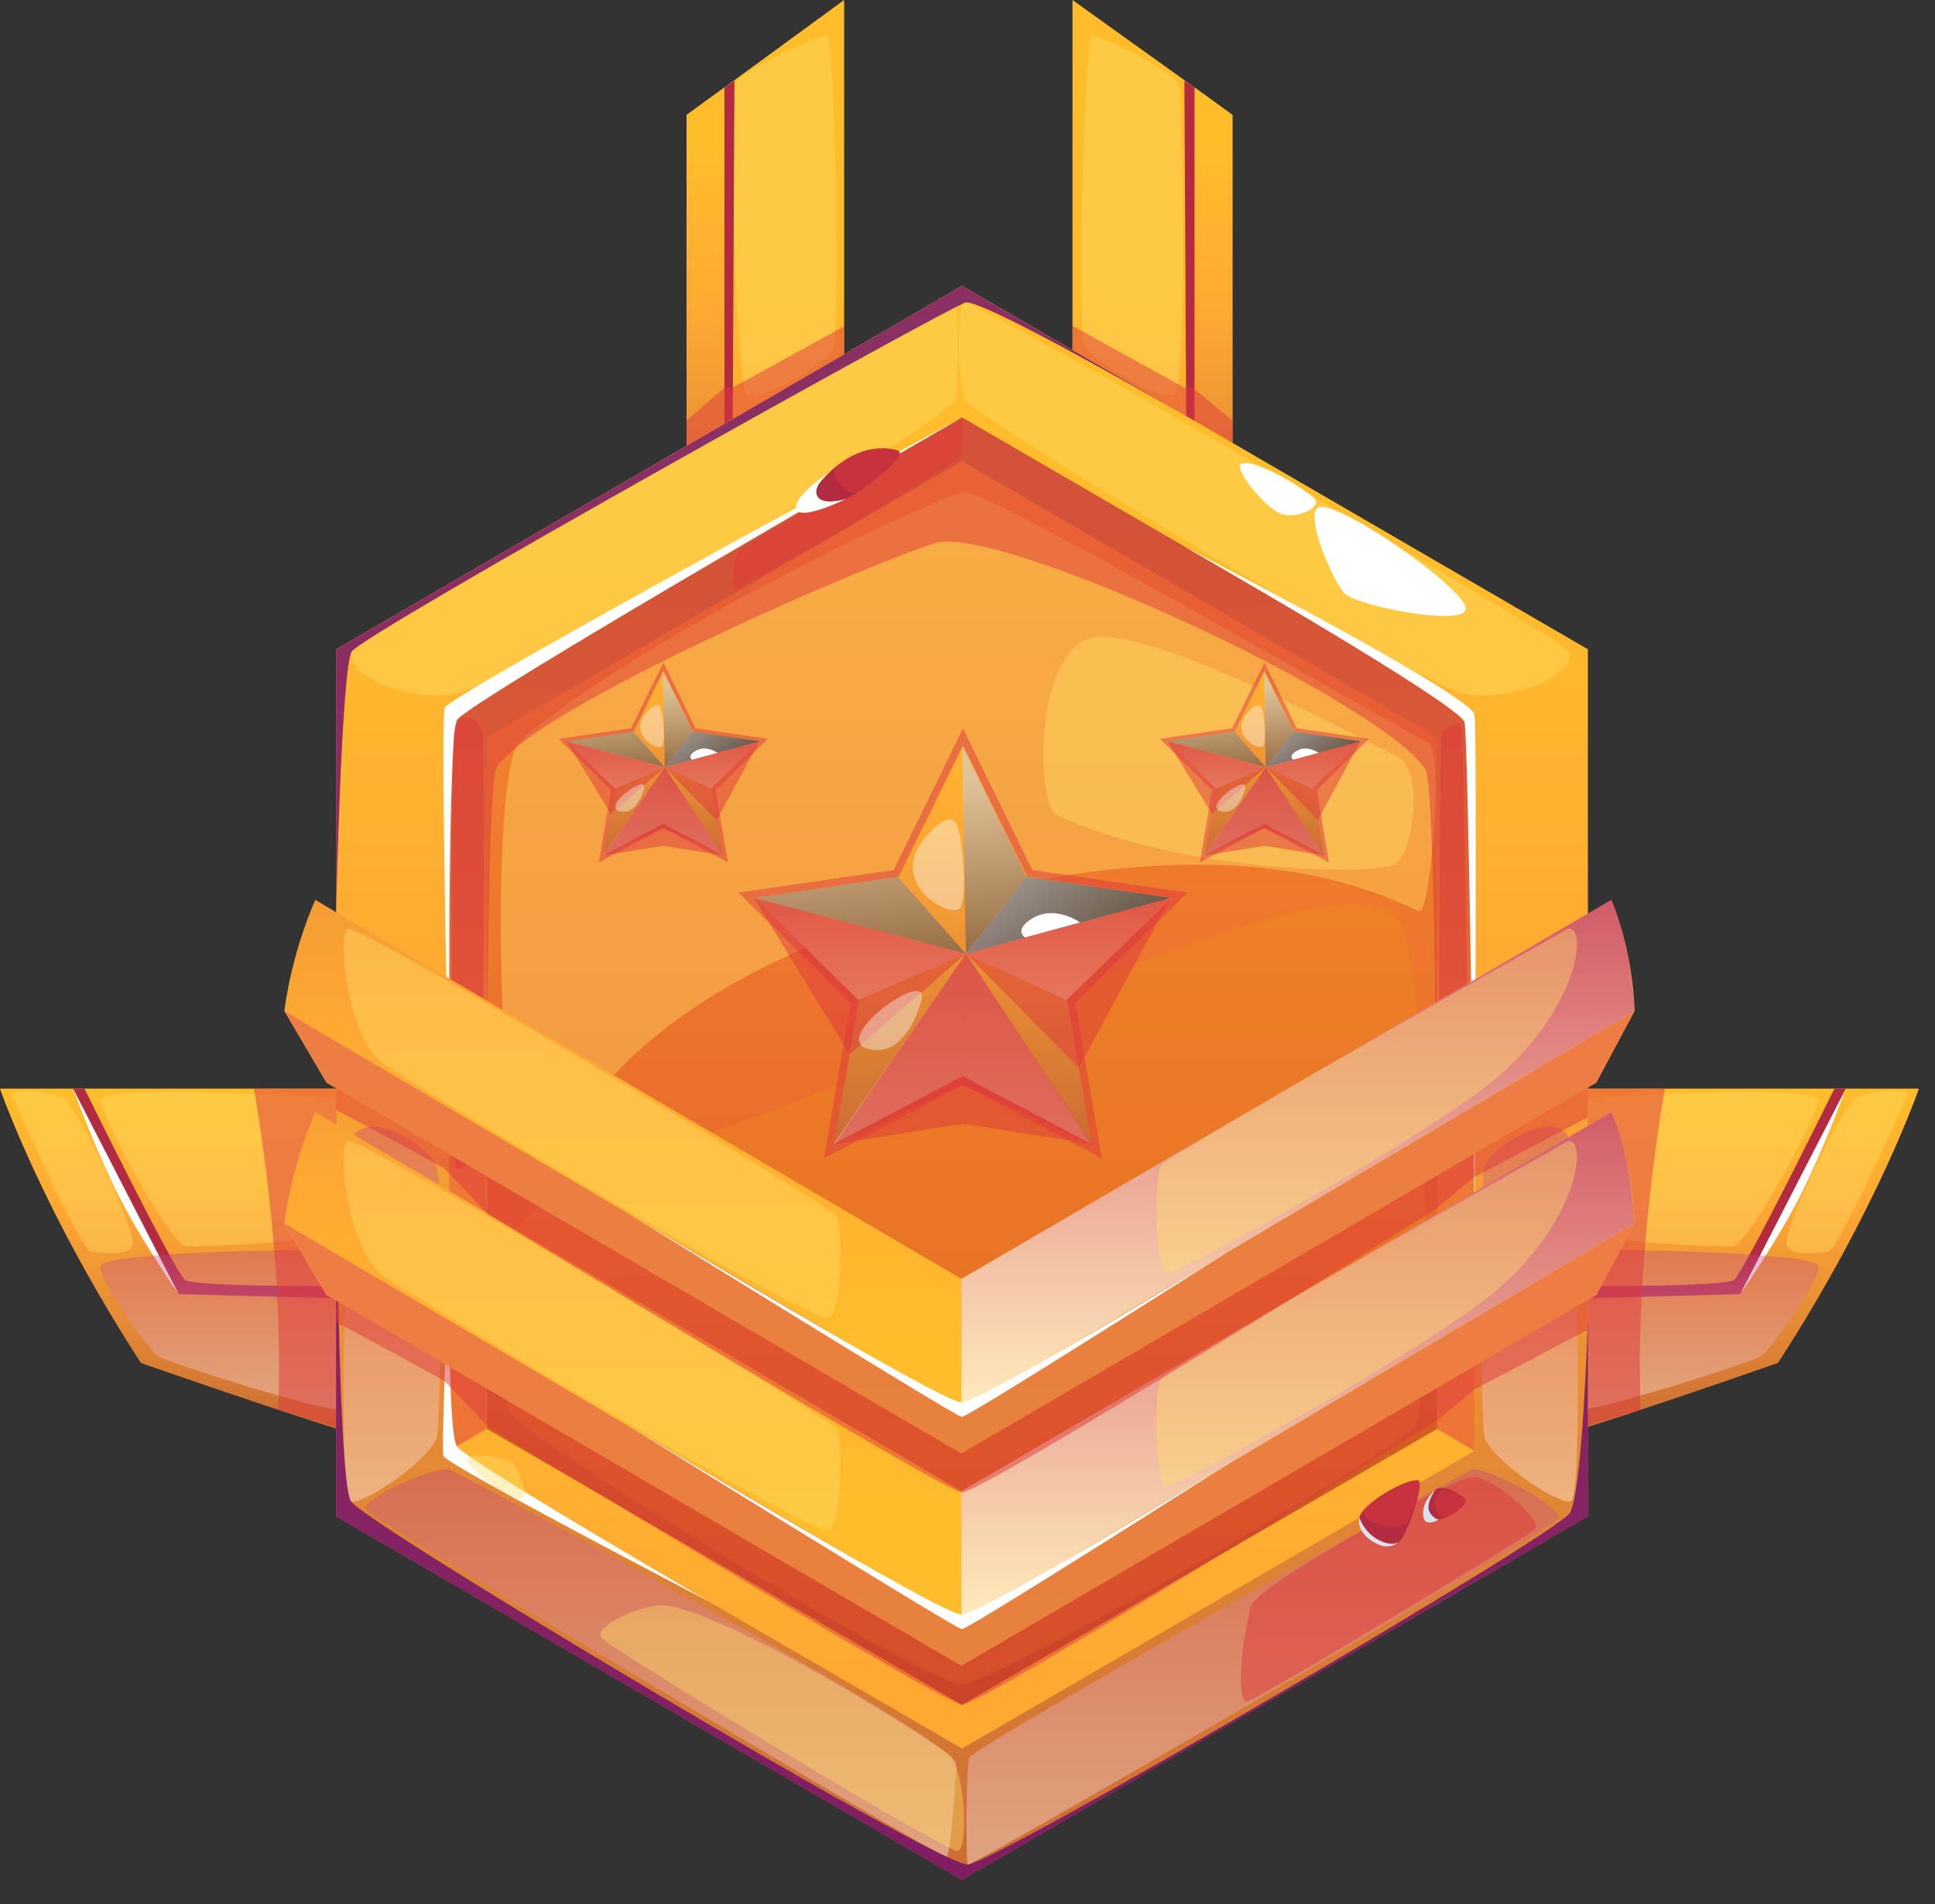 <svg width="63" height="62" viewBox="0 0 63 62" fill="none" xmlns="http://www.w3.org/2000/svg">
<rect x="0" y="0" width="63" height="62" fill="#333333" stroke="none"/>
<path d="M31.054 48.269L10.006 35.922C9.191 37.787 9 39.54 9 39.54L10.372 41.875L31.054 53.956L51.736 41.875L52.981 39.54C52.981 39.54 52.981 37.787 52.225 35.922L31.054 48.269Z" fill="url(#paint0_linear_3103_9705)"/>
<path d="M10.372 41.875L9 39.539L31.054 52.533L52.981 39.539L51.732 41.875L31.054 53.955L10.372 41.875Z" fill="url(#paint1_linear_3103_9705)"/>
<g style="mix-blend-mode:multiply" opacity="0.5">
<path d="M9 39.539L10.372 41.875L10.686 42.07L10.679 42.766C10.679 42.766 11.861 43.371 14.179 44.658C14.257 44.703 15.633 46.166 15.633 46.166C15.633 46.166 30.53 55.226 31.069 55.226C31.764 55.226 46.542 45.967 46.542 45.967C46.542 45.967 47.694 44.992 47.806 44.925L51.455 43.003V42.036L51.728 41.875L52.973 39.539L31.047 52.533L9 39.539Z" fill="#DE383B"/>
</g>
<path style="mix-blend-mode:multiply" opacity="0.69" d="M31.055 48.269V52.534L52.981 39.54C52.981 39.54 52.895 37.404 52.226 35.922L31.055 48.269Z" fill="url(#paint2_linear_3103_9705)"/>
<g style="mix-blend-mode:soft-light" opacity="0.4">
<path d="M11.085 36.859C10.681 36.859 11.014 40.444 12.237 41.267C14.181 42.576 25.892 49.522 26.663 49.53C27.194 49.534 27.164 46.491 27.006 46.254C26.704 45.807 11.687 36.859 11.089 36.859H11.085Z" fill="#FFDF66"/>
</g>
<g style="mix-blend-mode:soft-light" opacity="0.4">
<path d="M37.566 44.585C37.312 44.849 37.345 48.2 37.783 48.102C38.216 48 44.839 44.446 47.961 42.141C51.083 39.835 51.524 36.793 50.821 36.861C50.821 36.861 38.089 44.044 37.566 44.585Z" fill="#FFDF66"/>
</g>
<path d="M20.328 46.215C20.328 46.215 30.405 52.292 31.052 52.292C31.699 52.292 39.742 47.381 39.742 47.381C39.742 47.381 31.295 52.766 31.067 52.766C30.888 52.766 20.328 46.215 20.328 46.215Z" fill="white"/>
<g style="mix-blend-mode:multiply" opacity="0.5">
<path d="M31.103 36.083L26.582 38.471L27.446 33.409L23.789 29.825L28.845 29.084L31.103 24.477L33.365 29.084L38.421 29.825L34.764 33.409L35.627 38.471L31.103 36.083Z" fill="#DE383B"/>
</g>
<path d="M37.894 29.992L35.452 29.639L34.786 29.541L33.201 29.308L31.103 25.035L29.009 29.308L24.316 29.992L27.712 33.321L26.911 38.018L31.103 35.799L35.298 38.018L34.498 33.321L37.894 29.992Z" fill="url(#paint3_linear_3103_9705)"/>
<path style="mix-blend-mode:multiply" opacity="0.37" d="M24.293 29.992L31.203 31.809L27.688 33.321L24.293 29.992Z" fill="url(#paint4_linear_3103_9705)"/>
<path style="mix-blend-mode:multiply" opacity="0.37" d="M37.866 29.992L31.203 31.809L34.475 33.321L37.866 29.992Z" fill="url(#paint5_linear_3103_9705)"/>
<path style="mix-blend-mode:multiply" opacity="0.37" d="M31.078 35.799L31.202 31.809L26.883 38.018L31.078 35.799Z" fill="url(#paint6_linear_3103_9705)"/>
<path style="mix-blend-mode:multiply" opacity="0.37" d="M35.273 38.018L31.201 31.809L31.078 35.799L35.273 38.018Z" fill="url(#paint7_linear_3103_9705)"/>
<path style="mix-blend-mode:color-dodge" opacity="0.5" d="M31.078 25.035L31.201 31.809L33.176 29.308L31.078 25.035Z" fill="url(#paint8_linear_3103_9705)"/>
<path style="mix-blend-mode:color-dodge" opacity="0.5" d="M37.866 29.993L31.203 31.81L33.177 29.309L37.866 29.993Z" fill="url(#paint9_linear_3103_9705)"/>
<path style="mix-blend-mode:color-dodge" opacity="0.5" d="M37.866 29.993L31.203 31.81L33.177 29.309L37.866 29.993Z" fill="url(#paint10_linear_3103_9705)"/>
<path style="mix-blend-mode:color-dodge" opacity="0.5" d="M28.982 29.309L31.203 31.81L24.293 29.993L28.982 29.309Z" fill="url(#paint11_linear_3103_9705)"/>
<path d="M33.177 30.798C32.83 31.095 33.125 31.287 33.125 31.287L34.92 30.798C34.92 30.798 33.981 30.11 33.173 30.798H33.177Z" fill="white"/>
<g style="mix-blend-mode:multiply" opacity="0.5">
<path d="M26.914 38.02C26.914 38.02 30.096 36.512 31.11 36.094L35.305 38.02L31.11 35.801L26.914 38.02Z" fill="#DE383B"/>
</g>
<g style="mix-blend-mode:multiply" opacity="0.5">
<path d="M24.293 29.992L31.203 31.809L27.408 35.092L24.293 29.992Z" fill="#DE383B"/>
</g>
<g style="mix-blend-mode:multiply" opacity="0.5">
<path d="M37.866 29.992L31.203 31.809L34.875 35.528L37.866 29.992Z" fill="#DE383B"/>
</g>
<g style="mix-blend-mode:multiply" opacity="0.5">
<path d="M26.914 38.018L31.207 31.809L35.301 38.018L31.106 37.352L26.914 38.018Z" fill="#DE383B"/>
</g>
<g style="mix-blend-mode:soft-light" opacity="0.4">
<path d="M29.543 28.571C29.098 29.816 30.795 30.685 31.023 30.301C31.252 29.918 31.106 27.782 30.822 27.492C30.534 27.202 29.726 28.06 29.543 28.571Z" fill="#F7FFFF"/>
</g>
<g style="mix-blend-mode:soft-light" opacity="0.4">
<path d="M28.154 34.948C29.059 35.072 29.564 34.038 29.755 33.323C30.061 32.176 26.513 34.722 28.154 34.948Z" fill="#F7FFFF"/>
</g>
<path d="M12.642 27.443L11.195 22.866L12.631 21.05L22.353 15.153V3.742L23.587 2.847L27.483 0V19.466L12.642 27.443Z" fill="url(#paint12_linear_3103_9705)"/>
<path d="M11.195 22.867L23.587 15.733V2.848L22.353 3.743V15.153L12.631 21.05L11.195 22.867Z" fill="url(#paint13_linear_3103_9705)"/>
<g style="mix-blend-mode:soft-light" opacity="0.4">
<path d="M23.867 2.845C23.804 3.575 23.924 12.642 24.346 12.857C24.769 13.067 26.956 11.826 27.136 11.326C27.319 10.826 27.21 1.123 26.911 1.16C26.612 1.194 23.912 2.337 23.867 2.849V2.845Z" fill="#FFDF66"/>
</g>
<path style="mix-blend-mode:multiply" opacity="0.37" d="M23.942 15.898C22.839 16.812 11.823 22.867 11.674 23.262C11.479 23.766 12.941 26.128 13.641 25.929C14.336 25.729 27.446 18.256 27.472 17.903C27.498 17.549 27.532 15.609 27.214 15.481C26.896 15.353 24.365 15.548 23.942 15.898Z" fill="url(#paint14_linear_3103_9705)"/>
<path d="M11.195 23.261L23.845 15.875L23.912 2.629L23.587 2.847V15.732L11.195 22.866V23.261Z" fill="#B32B41"/>
<g style="mix-blend-mode:soft-light" opacity="0.4">
<path d="M22.483 15.283C21.761 15.332 12.768 21.135 12.768 21.3C12.768 21.466 11.183 22.451 11.568 22.425C11.953 22.402 23.32 15.937 23.335 15.727C23.35 15.516 22.872 15.253 22.483 15.279V15.283Z" fill="#FFDF66"/>
</g>
<g style="mix-blend-mode:soft-light" opacity="0.4">
<path d="M11.195 23.262C11.195 23.262 17.182 20.224 20.244 18.287C23.307 16.35 23.942 15.898 23.942 15.898L11.195 23.262Z" fill="#FFDF66"/>
</g>
<g style="mix-blend-mode:multiply" opacity="0.5">
<path d="M22.352 13.69L23.586 12.622H23.851L27.482 10.625V19.467L23.335 21.569L21.305 15.789L22.352 15.153V13.69Z" fill="#DE383B"/>
</g>
<path d="M49.834 27.443L51.285 22.866L49.849 21.05L40.127 15.153V3.742L38.893 2.847L34.918 0V19.425L49.834 27.443Z" fill="url(#paint15_linear_3103_9705)"/>
<path d="M51.282 22.867L38.891 15.733V2.848L40.125 3.743V15.153L49.847 21.05L51.282 22.867Z" fill="url(#paint16_linear_3103_9705)"/>
<g style="mix-blend-mode:soft-light" opacity="0.4">
<path d="M38.409 2.849C38.473 3.579 38.656 12.646 38.234 12.861C37.811 13.071 35.467 11.706 35.287 11.206C35.104 10.706 35.272 1.126 35.571 1.16C35.87 1.194 38.368 2.337 38.413 2.849H38.409Z" fill="#FFDF66"/>
</g>
<path style="mix-blend-mode:multiply" opacity="0.37" d="M38.538 15.898C39.641 16.812 50.657 22.867 50.806 23.262C51.001 23.766 49.539 26.128 48.84 25.929C48.144 25.729 35.034 18.256 35.008 17.903C34.982 17.549 34.948 15.609 35.266 15.481C35.584 15.353 38.115 15.548 38.538 15.898Z" fill="url(#paint17_linear_3103_9705)"/>
<path d="M51.283 23.261L38.633 15.875L38.562 2.629L38.892 2.847V15.732L51.283 22.866V23.261Z" fill="#B32B41"/>
<g style="mix-blend-mode:soft-light" opacity="0.4">
<path d="M39.993 15.283C40.715 15.332 49.708 21.135 49.708 21.3C49.708 21.466 51.294 22.451 50.908 22.425C50.523 22.402 39.156 15.937 39.141 15.727C39.126 15.516 39.605 15.253 39.993 15.279V15.283Z" fill="#FFDF66"/>
</g>
<g style="mix-blend-mode:soft-light" opacity="0.4">
<path d="M51.286 23.262C51.286 23.262 45.3 20.224 42.237 18.287C39.175 16.35 38.539 15.898 38.539 15.898L51.286 23.262Z" fill="#FFDF66"/>
</g>
<g style="mix-blend-mode:multiply" opacity="0.5">
<path d="M40.127 13.69L38.829 12.622H38.564L34.922 10.613L34.933 19.466L39.08 21.569L41.11 15.788L40.127 15.153V13.69Z" fill="#DE383B"/>
</g>
<path d="M11.928 46.751C11.88 46.924 4.588 44.377 4.588 44.377C1.354 39.387 0 35.445 0 35.445H12.448L11.924 46.751H11.928Z" fill="url(#paint18_linear_3103_9705)"/>
<path d="M2.379 35.445C2.379 35.445 5.288 41.485 5.819 42.136L12.112 42.305V41.873C12.112 41.873 6.35 41.922 6.025 41.677C5.699 41.433 2.749 35.445 2.749 35.445H2.379Z" fill="#B32B41"/>
<path d="M2.379 35.445L5.819 42.136C5.819 42.136 4.559 40.342 3.792 38.789C3.026 37.239 2.379 35.441 2.379 35.441V35.445Z" fill="white"/>
<g style="mix-blend-mode:soft-light" opacity="0.4">
<path d="M3.265 35.856C3.748 37.3 5.662 40.58 6.059 40.58C6.455 40.58 11.077 40.497 11.499 39.828C11.926 39.158 12.288 35.924 11.922 35.856C11.555 35.788 3.049 35.213 3.262 35.856H3.265Z" fill="#FFDF66"/>
</g>
<g style="mix-blend-mode:soft-light" opacity="0.4">
<path d="M0.418 35.696C1.012 37.114 2.661 40.71 2.968 40.751C3.275 40.792 4.303 40.924 4.318 40.492C4.344 39.803 2.414 35.787 1.984 35.696C1.554 35.602 0.272 35.35 0.418 35.696Z" fill="#FFDF66"/>
</g>
<path style="mix-blend-mode:multiply" opacity="0.37" d="M3.267 41.224C3.211 41.672 4.867 43.974 5.144 44.158C5.421 44.342 11.011 46.159 11.377 45.899C11.744 45.64 11.938 40.894 11.632 40.754C11.325 40.615 3.327 40.728 3.267 41.224Z" fill="url(#paint19_linear_3103_9705)"/>
<g style="mix-blend-mode:multiply" opacity="0.5">
<path d="M8.266 35.445C8.266 35.445 9.268 40.857 9.055 45.901L11.926 46.751L12.45 35.445H8.266Z" fill="#DE383B"/>
</g>
<path d="M50.547 46.751C50.596 46.924 57.887 44.377 57.887 44.377C61.122 39.387 62.475 35.445 62.475 35.445H50.027L50.551 46.751H50.547Z" fill="url(#paint20_linear_3103_9705)"/>
<path d="M60.096 35.445C60.096 35.445 57.187 41.485 56.656 42.136L50.363 42.305V41.873C50.363 41.873 56.125 41.922 56.451 41.677C56.776 41.433 59.726 35.445 59.726 35.445H60.096Z" fill="#B32B41"/>
<path d="M60.096 35.445L56.656 42.136C56.656 42.136 57.916 40.342 58.683 38.789C59.45 37.235 60.096 35.441 60.096 35.441V35.445Z" fill="white"/>
<g style="mix-blend-mode:soft-light" opacity="0.4">
<path d="M59.206 35.856C58.724 37.3 56.809 40.58 56.413 40.58C56.016 40.58 51.395 40.497 50.972 39.828C50.546 39.158 50.183 35.924 50.55 35.856C50.916 35.788 59.423 35.213 59.21 35.856H59.206Z" fill="#FFDF66"/>
</g>
<g style="mix-blend-mode:soft-light" opacity="0.4">
<path d="M62.064 35.696C61.47 37.114 59.821 40.71 59.514 40.751C59.208 40.792 58.179 40.924 58.164 40.492C58.138 39.803 60.068 35.787 60.498 35.696C60.928 35.602 62.21 35.35 62.064 35.696Z" fill="#FFDF66"/>
</g>
<path style="mix-blend-mode:multiply" opacity="0.37" d="M59.212 41.224C59.268 41.672 57.611 43.974 57.335 44.158C57.058 44.342 51.468 46.159 51.102 45.899C50.735 45.64 50.541 40.894 50.847 40.754C51.154 40.615 59.152 40.728 59.212 41.224Z" fill="url(#paint21_linear_3103_9705)"/>
<g style="mix-blend-mode:multiply" opacity="0.5">
<path d="M54.208 35.445C54.208 35.445 53.206 40.857 53.419 45.901L50.547 46.751L50.023 35.445H54.208Z" fill="#DE383B"/>
</g>
<path d="M31.32 9.305L10.941 21.14V49.373L31.32 61.209L51.699 49.373V21.14L31.32 9.305Z" fill="url(#paint22_linear_3103_9705)"/>
<path d="M14.625 47.235V23.282L31.321 13.59L48.013 23.282V47.235L31.321 56.931L14.625 47.235Z" fill="url(#paint23_linear_3103_9705)"/>
<path d="M15.855 46.525V23.997L31.321 15.016L46.786 23.997V46.525L31.321 55.506L15.855 46.525Z" fill="url(#paint24_linear_3103_9705)"/>
<g style="mix-blend-mode:soft-light" opacity="0.4">
<path d="M11.45 21.217C11.199 21.977 13.364 22.909 14.89 22.575C16.415 22.24 30.759 13.778 31.107 13.018C31.204 12.807 31.219 9.848 31.107 9.848C30.602 9.848 11.573 20.845 11.45 21.213V21.217Z" fill="#FFDF66"/>
</g>
<g style="mix-blend-mode:soft-light" opacity="0.4">
<path d="M51.088 21.217C51.338 21.977 49.173 22.909 47.648 22.575C46.122 22.24 31.917 13.699 31.431 13.018C31.18 12.668 31.098 9.848 31.431 9.848C31.936 9.848 50.965 20.845 51.088 21.213V21.217Z" fill="#FFDF66"/>
</g>
<path style="mix-blend-mode:multiply" opacity="0.37" d="M11.427 37.276C11.289 38.122 10.956 48.807 11.427 48.89C11.898 48.973 14.108 47.45 14.232 46.75C14.355 46.05 14.396 38.72 14.232 38.017C14.067 37.318 11.655 35.87 11.427 37.276Z" fill="url(#paint25_linear_3103_9705)"/>
<path style="mix-blend-mode:multiply" opacity="0.37" d="M51.132 37.273C51.27 38.119 51.603 48.804 51.132 48.887C50.66 48.969 48.451 47.446 48.327 46.747C48.204 46.047 48.163 38.717 48.327 38.014C48.492 37.311 50.904 35.867 51.132 37.273Z" fill="url(#paint26_linear_3103_9705)"/>
<path style="mix-blend-mode:multiply" opacity="0.37" d="M11.939 49.177C12.186 49.541 30.538 60.456 30.815 60.456C30.953 60.456 31.136 57.744 31.136 57.439C31.136 56.597 14.904 47.928 14.62 47.845C14.201 47.725 11.685 48.804 11.935 49.173L11.939 49.177Z" fill="url(#paint27_linear_3103_9705)"/>
<path style="mix-blend-mode:multiply" opacity="0.37" d="M50.729 49.465C50.482 49.83 31.786 60.71 31.509 60.71C31.449 60.71 31.446 57.333 31.569 57.208C32.164 56.61 47.64 47.934 47.924 47.851C48.343 47.731 50.979 49.092 50.729 49.465Z" fill="url(#paint28_linear_3103_9705)"/>
<g style="mix-blend-mode:multiply" opacity="0.37">
<path d="M16.559 45.921C15.467 39.678 16.076 39.286 23.772 36.65C31.471 34.014 44.494 27.214 45.635 30.166C46.779 33.118 46.386 45.676 46.125 46.364C45.867 47.053 32.42 54.823 31.31 54.842C30.199 54.86 16.675 46.624 16.555 45.925L16.559 45.921Z" fill="#ED8A1D"/>
</g>
<g style="mix-blend-mode:soft-light" opacity="0.4">
<path d="M46.455 24.151C46.182 24.083 32.209 15.96 31.42 16.02C30.672 16.076 20.935 20.657 16.941 24.117C15.876 25.039 16.265 38.822 17.248 38.57C18.232 38.318 18.964 32.748 29.778 29.616C40.428 26.535 45.06 29.202 46.216 29.676C46.541 29.811 47.076 24.298 46.455 24.147V24.151Z" fill="#FFDF66"/>
</g>
<g style="mix-blend-mode:multiply" opacity="0.5">
<path d="M14.625 47.235V23.282L31.317 13.586L48.008 23.282V47.235L46.778 46.52C46.778 46.52 46.853 25.696 46.408 25.046C44.819 22.714 32.472 17.05 30.445 17.682C28.37 18.328 17.392 23.03 16.162 25.004C15.746 25.67 15.847 46.52 15.847 46.52L14.617 47.235H14.625Z" fill="#DE383B"/>
</g>
<g style="mix-blend-mode:soft-light" opacity="0.4">
<path d="M34.436 26.554C38.594 28.46 44.861 28.494 45.434 28.13C46.006 27.765 46.387 25.083 45.486 24.628C44.585 24.177 37.447 20.352 35.562 20.766C33.677 21.179 33.696 26.215 34.433 26.554H34.436Z" fill="#FFDF66"/>
</g>
<path opacity="0.8" d="M10.941 29.742C10.941 29.678 11.117 21.78 11.45 21.216C11.783 20.651 30.883 10.001 31.436 9.85C31.993 9.7 39.146 13.852 39.146 13.852L31.32 9.309L10.941 21.144V29.745V29.742Z" fill="#6E0B70"/>
<path d="M38.609 17.824C38.609 17.824 47.561 22.947 47.684 23.522C47.808 24.097 48.01 39.581 48.01 39.581C48.01 39.581 48.096 23.943 48.01 23.281C47.924 22.619 38.609 17.824 38.609 17.824Z" fill="white"/>
<path d="M14.627 36.411C14.627 36.411 14.328 23.462 14.481 23.041C14.631 22.62 31.323 13.59 31.323 13.59C31.323 13.59 15.207 22.857 14.878 23.444C14.549 24.03 14.631 36.411 14.631 36.411H14.627Z" fill="white"/>
<path opacity="0.8" d="M10.941 49.374L31.32 61.209L51.699 49.374V42.943C51.699 42.943 51.527 48.557 51.112 49.257C50.697 49.957 32.442 60.634 31.511 60.705C30.58 60.777 11.917 49.626 11.431 48.885C10.941 48.144 10.941 34.984 10.941 34.984V49.374Z" fill="#6E0B70"/>
<path d="M14.627 41.101C14.627 41.101 14.571 46.626 14.874 47.089C15.177 47.551 23.096 52.151 23.096 52.151C23.096 52.151 14.518 47.691 14.436 47.401C14.358 47.111 14.627 41.098 14.627 41.098V41.101Z" fill="white"/>
<g style="mix-blend-mode:soft-light" opacity="0.4">
<path d="M21.52 52.266C20.918 52.266 19.232 52.946 19.598 53.349C19.894 53.672 29.994 59.833 31.141 60.258C31.515 60.397 31.478 57.993 30.977 57.219C30.764 56.888 23.386 52.266 21.52 52.269V52.266Z" fill="#FFDF66"/>
</g>
<path d="M40.434 15.092C40.093 15.186 41.23 16.622 41.768 16.75C42.307 16.878 43.047 16.495 42.793 16.228C42.539 15.964 40.957 14.949 40.434 15.092Z" fill="white"/>
<path d="M42.947 16.517C42.431 16.657 43.38 18.928 43.788 19.331C44.196 19.733 47.808 20.444 47.722 19.79C47.639 19.135 43.668 16.322 42.943 16.517H42.947Z" fill="white"/>
<g style="mix-blend-mode:multiply" opacity="0.5">
<path d="M40.717 52.322C40.28 54.252 40.347 55.388 40.594 55.399C40.841 55.41 49.751 50.017 49.994 49.78C50.237 49.543 48.566 47.994 47.878 48.099C47.19 48.204 40.882 51.6 40.717 52.322Z" fill="#DE383B"/>
</g>
<g style="mix-blend-mode:multiply" opacity="0.5">
<path d="M15.71 23.829C15.493 23.178 14.835 23.182 14.775 23.908C14.715 24.63 14.611 38.053 14.872 38.075C15.134 38.094 15.688 37.436 15.706 37.127C15.725 36.819 15.807 24.137 15.706 23.829H15.71Z" fill="#DE383B"/>
</g>
<g style="mix-blend-mode:multiply" opacity="0.5">
<path d="M46.933 23.913C46.899 24.169 46.768 36.839 46.933 36.839C47.097 36.839 47.834 36.241 47.834 35.933C47.834 35.624 47.651 23.642 47.568 23.582C47.486 23.522 46.963 23.706 46.933 23.913Z" fill="#DE383B"/>
</g>
<g style="mix-blend-mode:multiply" opacity="0.5">
<path d="M31.32 14.808C31.32 15.056 24.141 19.178 23.969 19.178C23.797 19.178 23.86 18.065 24.092 17.911C24.324 17.757 31.268 13.556 31.32 13.695C31.372 13.834 31.32 14.597 31.32 14.808Z" fill="#DE383B"/>
</g>
<path d="M46.141 48.196C45.681 48.177 44.133 49.083 44.253 49.527C44.372 49.971 45.318 50.448 45.569 50.193C45.819 49.937 46.44 48.207 46.141 48.196Z" fill="#B32B41"/>
<path d="M46.733 48.509C46.576 48.656 46.232 49.175 46.557 49.427C46.882 49.679 47.847 49.013 47.705 48.814C47.563 48.614 46.935 48.317 46.733 48.505V48.509Z" fill="#B32B41"/>
<g style="mix-blend-mode:multiply" opacity="0.5">
<path d="M44.477 49.084C44.096 49.603 45.663 49.95 45.865 49.513C46.07 49.077 46.396 48.152 46.138 48.197C45.88 48.242 44.683 48.799 44.474 49.084H44.477Z" fill="#DE383B"/>
</g>
<path d="M44.256 49.402C44.256 49.402 44.383 49.846 44.847 50.121C45.213 50.335 45.527 50.286 45.617 50.128C45.617 50.128 45.333 50.501 44.858 50.279C44.114 49.929 44.252 49.402 44.252 49.402H44.256Z" fill="#DAE1EF"/>
<g style="mix-blend-mode:multiply" opacity="0.5">
<path d="M46.906 48.52C46.55 48.904 46.827 49.456 47.025 49.426C47.223 49.396 47.814 49.002 47.706 48.813C47.594 48.625 46.984 48.437 46.906 48.52Z" fill="#DE383B"/>
</g>
<path d="M46.732 48.508C46.732 48.508 46.407 48.959 46.538 49.215C46.669 49.474 46.852 49.474 46.852 49.474C46.852 49.474 46.433 49.719 46.355 49.433C46.22 48.933 46.732 48.508 46.732 48.508Z" fill="#DAE1EF"/>
<path d="M29.224 14.666C28.125 14.372 27.238 15.091 26.756 15.64C26.274 16.189 26.543 16.516 27.149 16.407C27.754 16.298 29.684 14.79 29.224 14.666Z" fill="#B32B41"/>
<g style="mix-blend-mode:multiply" opacity="0.5">
<path d="M29.223 14.665C28.479 14.409 27.54 14.906 27.245 15.169C26.95 15.432 27.529 16.177 27.929 16.019C28.329 15.861 29.559 14.781 29.223 14.665Z" fill="#DE383B"/>
</g>
<path d="M27.032 15.352C27.032 15.352 25.79 16.168 25.929 16.574C26.067 16.98 27.555 16.239 27.555 16.239C27.555 16.239 26.785 16.491 26.609 16.149C26.433 15.807 27.032 15.352 27.032 15.352Z" fill="white"/>
<g style="mix-blend-mode:soft-light" opacity="0.4">
<path d="M15.338 47.399C14.754 47.546 16.486 48.742 16.893 48.802C17.301 48.862 16.901 47.817 16.699 47.636C16.553 47.505 15.663 47.316 15.334 47.399H15.338Z" fill="#FFDF66"/>
</g>
<path d="M31.301 48.554L10.264 36.215C9.452 38.08 9.258 39.829 9.258 39.829L10.63 42.161L31.301 54.233L51.971 42.161L53.216 39.829C53.216 39.829 53.216 38.08 52.465 36.215L31.304 48.554H31.301Z" fill="url(#paint29_linear_3103_9705)"/>
<path d="M10.634 42.16L9.262 39.828L31.301 52.815L53.216 39.828L51.971 42.16L31.301 54.233L10.634 42.16Z" fill="url(#paint30_linear_3103_9705)"/>
<g style="mix-blend-mode:multiply" opacity="0.5">
<path d="M9.262 39.828L10.634 42.16L10.948 42.355L10.941 43.051C10.941 43.051 12.118 43.657 14.437 44.943C14.515 44.988 15.891 46.451 15.891 46.451C15.891 46.451 30.781 55.507 31.32 55.507C32.015 55.507 46.785 46.252 46.785 46.252C46.785 46.252 47.937 45.282 48.049 45.214L51.698 43.292V42.325L51.971 42.164L53.216 39.832L31.305 52.818L9.262 39.832V39.828Z" fill="#DE383B"/>
</g>
<path style="mix-blend-mode:multiply" opacity="0.69" d="M31.301 48.554V52.816L53.213 39.829C53.213 39.829 53.127 37.693 52.461 36.215L31.301 48.554Z" fill="url(#paint31_linear_3103_9705)"/>
<g style="mix-blend-mode:soft-light" opacity="0.4">
<path d="M11.351 37.148C10.947 37.148 11.28 40.733 12.502 41.556C14.443 42.865 26.15 49.808 26.921 49.815C27.452 49.823 27.422 46.776 27.265 46.539C26.962 46.092 11.956 37.148 11.354 37.148H11.351Z" fill="#FFDF66"/>
</g>
<g style="mix-blend-mode:soft-light" opacity="0.4">
<path d="M37.808 44.871C37.554 45.134 37.588 48.485 38.021 48.383C38.455 48.282 45.074 44.728 48.196 42.426C51.318 40.121 51.756 37.082 51.056 37.15C51.056 37.15 38.332 44.329 37.808 44.871Z" fill="#FFDF66"/>
</g>
<path d="M20.582 46.496C20.582 46.496 30.655 52.57 31.299 52.57C31.942 52.57 39.985 47.662 39.985 47.662C39.985 47.662 31.545 53.044 31.314 53.044C31.134 53.044 20.578 46.496 20.578 46.496H20.582Z" fill="white"/>
<path d="M31.301 41.64L10.264 29.301C9.452 31.166 9.258 32.915 9.258 32.915L10.63 35.247L31.301 47.319L51.971 35.247L53.216 32.915C53.216 32.915 53.216 31.166 52.465 29.301L31.304 41.64H31.301Z" fill="url(#paint32_linear_3103_9705)"/>
<path d="M10.634 35.246L9.262 32.914L31.301 45.901L53.216 32.914L51.971 35.246L31.301 47.322L10.634 35.246Z" fill="url(#paint33_linear_3103_9705)"/>
<g style="mix-blend-mode:multiply" opacity="0.5">
<path d="M9.262 32.914L10.634 35.246L10.948 35.441L10.941 36.137C10.941 36.137 12.118 36.743 14.437 38.029C14.515 38.074 15.891 39.537 15.891 39.537C15.891 39.537 30.781 48.593 31.32 48.593C32.015 48.593 46.785 39.338 46.785 39.338C46.785 39.338 47.937 38.367 48.049 38.3L51.698 36.378V35.411L51.971 35.25L53.216 32.918L31.305 45.904L9.262 32.918V32.914Z" fill="#DE383B"/>
</g>
<path style="mix-blend-mode:multiply" opacity="0.69" d="M31.301 41.64V45.901L53.213 32.915C53.213 32.915 53.127 30.779 52.461 29.301L31.301 41.64Z" fill="url(#paint34_linear_3103_9705)"/>
<g style="mix-blend-mode:soft-light" opacity="0.4">
<path d="M11.351 30.238C10.947 30.238 11.28 33.822 12.502 34.646C14.443 35.955 26.15 42.894 26.921 42.905C27.452 42.913 27.422 39.866 27.265 39.629C26.962 39.182 11.956 30.238 11.354 30.238H11.351Z" fill="#FFDF66"/>
</g>
<g style="mix-blend-mode:soft-light" opacity="0.4">
<path d="M37.808 37.957C37.554 38.22 37.588 41.571 38.021 41.469C38.455 41.368 45.074 37.814 48.196 35.512C51.318 33.207 51.756 30.168 51.056 30.235C51.056 30.235 38.332 37.415 37.808 37.957Z" fill="#FFDF66"/>
</g>
<path d="M20.582 39.586C20.582 39.586 30.655 45.66 31.299 45.66C31.942 45.66 39.985 40.752 39.985 40.752C39.985 40.752 31.545 46.134 31.314 46.134C31.134 46.134 20.578 39.586 20.578 39.586H20.582Z" fill="white"/>
<g style="mix-blend-mode:multiply" opacity="0.5">
<path d="M31.353 35.317L26.836 37.709L27.696 32.647L24.043 29.063L29.095 28.326L31.353 23.719L33.612 28.326L38.663 29.063L35.01 32.647L35.87 37.709L31.353 35.317Z" fill="#DE383B"/>
</g>
<path d="M38.136 29.234L35.698 28.877L35.033 28.779L33.451 28.55L31.353 24.277L29.256 28.55L24.57 29.234L27.962 32.559L27.162 37.252L31.353 35.037L35.545 37.252L34.745 32.559L38.136 29.234Z" fill="url(#paint35_linear_3103_9705)"/>
<path style="mix-blend-mode:multiply" opacity="0.37" d="M24.547 29.234L31.45 31.051L27.938 32.559L24.547 29.234Z" fill="url(#paint36_linear_3103_9705)"/>
<path style="mix-blend-mode:multiply" opacity="0.37" d="M38.112 29.234L31.449 31.051L34.721 32.559L38.112 29.234Z" fill="url(#paint37_linear_3103_9705)"/>
<path style="mix-blend-mode:multiply" opacity="0.37" d="M31.328 35.037L31.448 31.051L27.133 37.252L31.328 35.037Z" fill="url(#paint38_linear_3103_9705)"/>
<path style="mix-blend-mode:multiply" opacity="0.37" d="M35.52 37.252L31.448 31.051L31.328 35.037L35.52 37.252Z" fill="url(#paint39_linear_3103_9705)"/>
<path style="mix-blend-mode:color-dodge" opacity="0.5" d="M31.328 24.277L31.448 31.051L33.422 28.55L31.328 24.277Z" fill="url(#paint40_linear_3103_9705)"/>
<path style="mix-blend-mode:color-dodge" opacity="0.5" d="M38.112 29.235L31.449 31.052L33.423 28.551L38.112 29.235Z" fill="url(#paint41_linear_3103_9705)"/>
<path style="mix-blend-mode:color-dodge" opacity="0.5" d="M38.112 29.235L31.449 31.052L33.423 28.551L38.112 29.235Z" fill="url(#paint42_linear_3103_9705)"/>
<path style="mix-blend-mode:color-dodge" opacity="0.5" d="M29.232 28.551L31.45 31.052L24.547 29.235L29.232 28.551Z" fill="url(#paint43_linear_3103_9705)"/>
<path d="M33.423 30.035C33.076 30.332 33.371 30.524 33.371 30.524L35.166 30.035C35.166 30.035 34.227 29.35 33.423 30.035Z" fill="white"/>
<g style="mix-blend-mode:multiply" opacity="0.5">
<path d="M27.164 37.254C27.164 37.254 30.342 35.746 31.356 35.329L35.547 37.254L31.356 35.039L27.164 37.254Z" fill="#DE383B"/>
</g>
<g style="mix-blend-mode:multiply" opacity="0.5">
<path d="M24.547 29.234L31.45 31.051L27.658 34.33L24.547 29.234Z" fill="#DE383B"/>
</g>
<g style="mix-blend-mode:multiply" opacity="0.5">
<path d="M38.116 29.234L31.453 31.051L35.125 34.767L38.116 29.234Z" fill="#DE383B"/>
</g>
<g style="mix-blend-mode:multiply" opacity="0.5">
<path d="M27.164 37.252L31.453 31.051L35.547 37.252L31.356 36.587L27.164 37.252Z" fill="#DE383B"/>
</g>
<g style="mix-blend-mode:soft-light" opacity="0.4">
<path d="M29.793 27.812C29.348 29.057 31.045 29.926 31.273 29.543C31.502 29.159 31.356 27.023 31.072 26.737C30.787 26.451 29.976 27.305 29.793 27.812Z" fill="#F7FFFF"/>
</g>
<g style="mix-blend-mode:soft-light" opacity="0.4">
<path d="M28.405 34.182C29.306 34.306 29.814 33.272 30.001 32.561C30.308 31.414 26.763 33.96 28.405 34.182Z" fill="#F7FFFF"/>
</g>
<g style="mix-blend-mode:multiply" opacity="0.5">
<path d="M21.598 26.963L19.497 28.077L19.897 25.722L18.195 24.056L20.547 23.71L21.598 21.57L22.649 23.71L25.001 24.056L23.299 25.722L23.7 28.077L21.598 26.963Z" fill="#DE383B"/>
</g>
<path d="M24.735 24.138L23.606 23.976L23.299 23.931L22.567 23.822L21.598 21.848L20.63 23.822L18.461 24.138L20.028 25.676L19.657 27.85L21.598 26.823L23.539 27.85L23.169 25.676L24.735 24.138Z" fill="url(#paint44_linear_3103_9705)"/>
<path style="mix-blend-mode:multiply" opacity="0.37" d="M18.449 24.137L21.642 24.979L20.016 25.675L18.449 24.137Z" fill="url(#paint45_linear_3103_9705)"/>
<path style="mix-blend-mode:multiply" opacity="0.37" d="M24.722 24.137L21.641 24.979L23.155 25.675L24.722 24.137Z" fill="url(#paint46_linear_3103_9705)"/>
<path style="mix-blend-mode:multiply" opacity="0.37" d="M21.589 26.823L21.645 24.98L19.648 27.85L21.589 26.823Z" fill="url(#paint47_linear_3103_9705)"/>
<path style="mix-blend-mode:multiply" opacity="0.37" d="M23.527 27.85L21.642 24.98L21.586 26.823L23.527 27.85Z" fill="url(#paint48_linear_3103_9705)"/>
<path style="mix-blend-mode:color-dodge" opacity="0.5" d="M21.586 21.848L21.642 24.98L22.554 23.822L21.586 21.848Z" fill="url(#paint49_linear_3103_9705)"/>
<path style="mix-blend-mode:color-dodge" opacity="0.5" d="M24.722 24.136L21.641 24.979L22.553 23.82L24.722 24.136Z" fill="url(#paint50_linear_3103_9705)"/>
<path style="mix-blend-mode:color-dodge" opacity="0.5" d="M24.722 24.136L21.641 24.979L22.553 23.82L24.722 24.136Z" fill="url(#paint51_linear_3103_9705)"/>
<path style="mix-blend-mode:color-dodge" opacity="0.5" d="M20.618 23.82L21.642 24.979L18.449 24.136L20.618 23.82Z" fill="url(#paint52_linear_3103_9705)"/>
<path d="M22.554 24.512C22.394 24.647 22.532 24.737 22.532 24.737L23.362 24.512C23.362 24.512 22.928 24.196 22.554 24.512Z" fill="white"/>
<g style="mix-blend-mode:multiply" opacity="0.5">
<path d="M19.656 27.851C19.656 27.851 21.126 27.155 21.597 26.96L23.538 27.851L21.597 26.824L19.656 27.851Z" fill="#DE383B"/>
</g>
<g style="mix-blend-mode:multiply" opacity="0.5">
<path d="M18.449 24.141L21.642 24.983L19.889 26.499L18.449 24.141Z" fill="#DE383B"/>
</g>
<g style="mix-blend-mode:multiply" opacity="0.5">
<path d="M24.722 24.141L21.641 24.983L23.338 26.702L24.722 24.141Z" fill="#DE383B"/>
</g>
<g style="mix-blend-mode:multiply" opacity="0.5">
<path d="M19.656 27.85L21.642 24.98L23.538 27.85L21.597 27.542L19.656 27.85Z" fill="#DE383B"/>
</g>
<g style="mix-blend-mode:soft-light" opacity="0.4">
<path d="M20.878 23.48C20.672 24.055 21.457 24.457 21.562 24.281C21.667 24.104 21.6 23.115 21.469 22.983C21.338 22.852 20.96 23.247 20.878 23.483V23.48Z" fill="#F7FFFF"/>
</g>
<g style="mix-blend-mode:soft-light" opacity="0.4">
<path d="M20.233 26.428C20.651 26.484 20.883 26.007 20.973 25.676C21.115 25.145 19.474 26.323 20.233 26.428Z" fill="#F7FFFF"/>
</g>
<g style="mix-blend-mode:multiply" opacity="0.5">
<path d="M41.168 26.963L39.067 28.077L39.467 25.722L37.766 24.056L40.118 23.71L41.168 21.57L42.219 23.71L44.571 24.056L42.87 25.722L43.27 28.077L41.168 26.963Z" fill="#DE383B"/>
</g>
<path d="M44.306 24.138L43.18 23.976L42.87 23.931L42.137 23.822L41.169 21.848L40.2 23.822L38.031 24.138L39.598 25.676L39.228 27.85L41.169 26.823L43.109 27.85L42.739 25.676L44.306 24.138Z" fill="url(#paint53_linear_3103_9705)"/>
<path style="mix-blend-mode:multiply" opacity="0.37" d="M38.02 24.137L41.213 24.979L39.586 25.675L38.02 24.137Z" fill="url(#paint54_linear_3103_9705)"/>
<path style="mix-blend-mode:multiply" opacity="0.37" d="M44.292 24.137L41.211 24.979L42.725 25.675L44.292 24.137Z" fill="url(#paint55_linear_3103_9705)"/>
<path style="mix-blend-mode:multiply" opacity="0.37" d="M41.159 26.823L41.215 24.98L39.219 27.85L41.159 26.823Z" fill="url(#paint56_linear_3103_9705)"/>
<path style="mix-blend-mode:multiply" opacity="0.37" d="M43.097 27.85L41.212 24.98L41.156 26.823L43.097 27.85Z" fill="url(#paint57_linear_3103_9705)"/>
<path style="mix-blend-mode:color-dodge" opacity="0.5" d="M41.156 21.848L41.212 24.98L42.125 23.822L41.156 21.848Z" fill="url(#paint58_linear_3103_9705)"/>
<path style="mix-blend-mode:color-dodge" opacity="0.5" d="M44.292 24.136L41.211 24.979L42.123 23.82L44.292 24.136Z" fill="url(#paint59_linear_3103_9705)"/>
<path style="mix-blend-mode:color-dodge" opacity="0.5" d="M44.292 24.136L41.211 24.979L42.123 23.82L44.292 24.136Z" fill="url(#paint60_linear_3103_9705)"/>
<path style="mix-blend-mode:color-dodge" opacity="0.5" d="M40.188 23.82L41.213 24.979L38.02 24.136L40.188 23.82Z" fill="url(#paint61_linear_3103_9705)"/>
<path d="M42.125 24.512C41.964 24.647 42.102 24.737 42.102 24.737L42.932 24.512C42.932 24.512 42.499 24.196 42.125 24.512Z" fill="white"/>
<g style="mix-blend-mode:multiply" opacity="0.5">
<path d="M39.227 27.851C39.227 27.851 40.696 27.155 41.167 26.96L43.108 27.851L41.167 26.824L39.227 27.851Z" fill="#DE383B"/>
</g>
<g style="mix-blend-mode:multiply" opacity="0.5">
<path d="M38.02 24.141L41.213 24.983L39.459 26.499L38.02 24.141Z" fill="#DE383B"/>
</g>
<g style="mix-blend-mode:multiply" opacity="0.5">
<path d="M44.292 24.141L41.211 24.983L42.909 26.702L44.292 24.141Z" fill="#DE383B"/>
</g>
<g style="mix-blend-mode:multiply" opacity="0.5">
<path d="M39.227 27.85L41.212 24.98L43.108 27.85L41.167 27.542L39.227 27.85Z" fill="#DE383B"/>
</g>
<g style="mix-blend-mode:soft-light" opacity="0.4">
<path d="M40.448 23.48C40.243 24.055 41.028 24.457 41.133 24.281C41.237 24.104 41.17 23.115 41.039 22.983C40.908 22.852 40.531 23.247 40.448 23.483V23.48Z" fill="#F7FFFF"/>
</g>
<g style="mix-blend-mode:soft-light" opacity="0.4">
<path d="M39.803 26.428C40.222 26.484 40.454 26.007 40.543 25.676C40.685 25.145 39.044 26.323 39.803 26.428Z" fill="#F7FFFF"/>
</g>
<defs>
<linearGradient id="paint0_linear_3103_9705" x1="30.99" y1="18.381" x2="30.99" y2="50.657" gradientUnits="userSpaceOnUse">
<stop stop-color="#CA6B34"/>
<stop offset="0.67" stop-color="#FFA933"/>
<stop offset="1" stop-color="#FFBD2B"/>
</linearGradient>
<linearGradient id="paint1_linear_3103_9705" x1="30.99" y1="53.955" x2="30.99" y2="39.539" gradientUnits="userSpaceOnUse">
<stop stop-color="#F1CB3C"/>
<stop offset="1" stop-color="#FFC14F"/>
</linearGradient>
<linearGradient id="paint2_linear_3103_9705" x1="42.018" y1="35.922" x2="42.018" y2="52.534" gradientUnits="userSpaceOnUse">
<stop stop-color="#C13C7F"/>
<stop offset="1" stop-color="white"/>
</linearGradient>
<linearGradient id="paint3_linear_3103_9705" x1="31.103" y1="38.262" x2="31.103" y2="22.831" gradientUnits="userSpaceOnUse">
<stop stop-color="#CA6B34"/>
<stop offset="0.67" stop-color="#FFA933"/>
<stop offset="1" stop-color="#FFBD2B"/>
</linearGradient>
<linearGradient id="paint4_linear_3103_9705" x1="27.748" y1="29.992" x2="27.748" y2="33.321" gradientUnits="userSpaceOnUse">
<stop stop-color="#C13C7F"/>
<stop offset="1" stop-color="white"/>
</linearGradient>
<linearGradient id="paint5_linear_3103_9705" x1="34.535" y1="29.992" x2="34.535" y2="33.321" gradientUnits="userSpaceOnUse">
<stop stop-color="#C13C7F"/>
<stop offset="1" stop-color="white"/>
</linearGradient>
<linearGradient id="paint6_linear_3103_9705" x1="29.04" y1="31.809" x2="29.04" y2="38.018" gradientUnits="userSpaceOnUse">
<stop stop-color="#C13C7F"/>
<stop offset="1" stop-color="white"/>
</linearGradient>
<linearGradient id="paint7_linear_3103_9705" x1="33.176" y1="31.809" x2="33.176" y2="38.018" gradientUnits="userSpaceOnUse">
<stop stop-color="#C13C7F"/>
<stop offset="1" stop-color="white"/>
</linearGradient>
<linearGradient id="paint8_linear_3103_9705" x1="31.699" y1="26.054" x2="32.648" y2="34.711" gradientUnits="userSpaceOnUse">
<stop stop-color="#BFD7FF"/>
<stop offset="1"/>
</linearGradient>
<linearGradient id="paint9_linear_3103_9705" x1="31.203" y1="30.561" x2="37.866" y2="30.561" gradientUnits="userSpaceOnUse">
<stop stop-color="#BFD7FF"/>
<stop offset="1"/>
</linearGradient>
<linearGradient id="paint10_linear_3103_9705" x1="33.981" y1="25.803" x2="34.931" y2="34.46" gradientUnits="userSpaceOnUse">
<stop stop-color="#BFD7FF"/>
<stop offset="1"/>
</linearGradient>
<linearGradient id="paint11_linear_3103_9705" x1="27.273" y1="26.541" x2="28.223" y2="35.197" gradientUnits="userSpaceOnUse">
<stop stop-color="#BFD7FF"/>
<stop offset="1"/>
</linearGradient>
<linearGradient id="paint12_linear_3103_9705" x1="19.339" y1="26.864" x2="19.339" y2="9.165" gradientUnits="userSpaceOnUse">
<stop stop-color="#CA6B34"/>
<stop offset="0.67" stop-color="#FFA933"/>
<stop offset="1" stop-color="#FFBD2B"/>
</linearGradient>
<linearGradient id="paint13_linear_3103_9705" x1="17.391" y1="21.325" x2="17.391" y2="4.645" gradientUnits="userSpaceOnUse">
<stop stop-color="#CA6B34"/>
<stop offset="0.67" stop-color="#FFA933"/>
<stop offset="1" stop-color="#FFBD2B"/>
</linearGradient>
<linearGradient id="paint14_linear_3103_9705" x1="19.567" y1="15.443" x2="19.567" y2="25.94" gradientUnits="userSpaceOnUse">
<stop stop-color="#C13C7F"/>
<stop offset="1" stop-color="white"/>
</linearGradient>
<linearGradient id="paint15_linear_3103_9705" x1="43.099" y1="26.864" x2="43.099" y2="9.165" gradientUnits="userSpaceOnUse">
<stop stop-color="#CA6B34"/>
<stop offset="0.67" stop-color="#FFA933"/>
<stop offset="1" stop-color="#FFBD2B"/>
</linearGradient>
<linearGradient id="paint16_linear_3103_9705" x1="45.087" y1="21.325" x2="45.087" y2="4.645" gradientUnits="userSpaceOnUse">
<stop stop-color="#CA6B34"/>
<stop offset="0.67" stop-color="#FFA933"/>
<stop offset="1" stop-color="#FFBD2B"/>
</linearGradient>
<linearGradient id="paint17_linear_3103_9705" x1="42.909" y1="15.443" x2="42.909" y2="25.94" gradientUnits="userSpaceOnUse">
<stop stop-color="#C13C7F"/>
<stop offset="1" stop-color="white"/>
</linearGradient>
<linearGradient id="paint18_linear_3103_9705" x1="6.23" y1="46.724" x2="6.23" y2="35.528" gradientUnits="userSpaceOnUse">
<stop stop-color="#CA6B34"/>
<stop offset="0.67" stop-color="#FFA933"/>
<stop offset="1" stop-color="#FFBD2B"/>
</linearGradient>
<linearGradient id="paint19_linear_3103_9705" x1="7.526" y1="40.702" x2="7.526" y2="45.926" gradientUnits="userSpaceOnUse">
<stop stop-color="#C13C7F"/>
<stop offset="1" stop-color="white"/>
</linearGradient>
<linearGradient id="paint20_linear_3103_9705" x1="56.249" y1="46.724" x2="56.249" y2="35.528" gradientUnits="userSpaceOnUse">
<stop stop-color="#CA6B34"/>
<stop offset="0.67" stop-color="#FFA933"/>
<stop offset="1" stop-color="#FFBD2B"/>
</linearGradient>
<linearGradient id="paint21_linear_3103_9705" x1="54.953" y1="40.702" x2="54.953" y2="45.926" gradientUnits="userSpaceOnUse">
<stop stop-color="#C13C7F"/>
<stop offset="1" stop-color="white"/>
</linearGradient>
<linearGradient id="paint22_linear_3103_9705" x1="31.32" y1="62.1" x2="31.32" y2="17.594" gradientUnits="userSpaceOnUse">
<stop stop-color="#CA6B34"/>
<stop offset="0.67" stop-color="#FFA933"/>
<stop offset="1" stop-color="#FFBD2B"/>
</linearGradient>
<linearGradient id="paint23_linear_3103_9705" x1="31.321" y1="9.769" x2="31.321" y2="54.505" gradientUnits="userSpaceOnUse">
<stop stop-color="#CA6B34"/>
<stop offset="0.17" stop-color="#CB6D33"/>
<stop offset="0.29" stop-color="#D17632"/>
<stop offset="0.39" stop-color="#DB8531"/>
<stop offset="0.48" stop-color="#E99B2E"/>
<stop offset="0.57" stop-color="#FBB62B"/>
<stop offset="0.59" stop-color="#FFBD2B"/>
<stop offset="1" stop-color="#FFA933"/>
</linearGradient>
<linearGradient id="paint24_linear_3103_9705" x1="31.321" y1="55.506" x2="31.321" y2="15.016" gradientUnits="userSpaceOnUse">
<stop stop-color="#B75014"/>
<stop offset="0.38" stop-color="#E8692A"/>
<stop offset="1" stop-color="#F58E2F"/>
</linearGradient>
<linearGradient id="paint25_linear_3103_9705" x1="12.762" y1="36.682" x2="12.762" y2="48.894" gradientUnits="userSpaceOnUse">
<stop stop-color="#C13C7F"/>
<stop offset="1" stop-color="white"/>
</linearGradient>
<linearGradient id="paint26_linear_3103_9705" x1="49.797" y1="36.679" x2="49.797" y2="48.891" gradientUnits="userSpaceOnUse">
<stop stop-color="#C13C7F"/>
<stop offset="1" stop-color="white"/>
</linearGradient>
<linearGradient id="paint27_linear_3103_9705" x1="21.53" y1="47.842" x2="21.53" y2="60.459" gradientUnits="userSpaceOnUse">
<stop stop-color="#C13C7F"/>
<stop offset="1" stop-color="white"/>
</linearGradient>
<linearGradient id="paint28_linear_3103_9705" x1="41.108" y1="47.844" x2="41.108" y2="60.71" gradientUnits="userSpaceOnUse">
<stop stop-color="#C13C7F"/>
<stop offset="1" stop-color="white"/>
</linearGradient>
<linearGradient id="paint29_linear_3103_9705" x1="31.237" y1="17.282" x2="31.237" y2="49.54" gradientUnits="userSpaceOnUse">
<stop stop-color="#CA6B34"/>
<stop offset="0.67" stop-color="#FFA933"/>
<stop offset="1" stop-color="#FFBD2B"/>
</linearGradient>
<linearGradient id="paint30_linear_3103_9705" x1="31.237" y1="54.233" x2="31.237" y2="39.828" gradientUnits="userSpaceOnUse">
<stop stop-color="#F1CB3C"/>
<stop offset="1" stop-color="#FFC14F"/>
</linearGradient>
<linearGradient id="paint31_linear_3103_9705" x1="42.261" y1="36.211" x2="42.261" y2="52.816" gradientUnits="userSpaceOnUse">
<stop stop-color="#C13C7F"/>
<stop offset="1" stop-color="white"/>
</linearGradient>
<linearGradient id="paint32_linear_3103_9705" x1="31.237" y1="12.016" x2="31.237" y2="44.273" gradientUnits="userSpaceOnUse">
<stop stop-color="#CA6B34"/>
<stop offset="0.67" stop-color="#FFA933"/>
<stop offset="1" stop-color="#FFBD2B"/>
</linearGradient>
<linearGradient id="paint33_linear_3103_9705" x1="31.237" y1="47.322" x2="31.237" y2="32.914" gradientUnits="userSpaceOnUse">
<stop stop-color="#F1CB3C"/>
<stop offset="1" stop-color="#FFC14F"/>
</linearGradient>
<linearGradient id="paint34_linear_3103_9705" x1="42.261" y1="29.301" x2="42.261" y2="45.901" gradientUnits="userSpaceOnUse">
<stop stop-color="#C13C7F"/>
<stop offset="1" stop-color="white"/>
</linearGradient>
<linearGradient id="paint35_linear_3103_9705" x1="31.353" y1="37.497" x2="31.353" y2="22.077" gradientUnits="userSpaceOnUse">
<stop stop-color="#CA6B34"/>
<stop offset="0.67" stop-color="#FFA933"/>
<stop offset="1" stop-color="#FFBD2B"/>
</linearGradient>
<linearGradient id="paint36_linear_3103_9705" x1="27.998" y1="29.234" x2="27.998" y2="32.559" gradientUnits="userSpaceOnUse">
<stop stop-color="#C13C7F"/>
<stop offset="1" stop-color="white"/>
</linearGradient>
<linearGradient id="paint37_linear_3103_9705" x1="34.781" y1="29.234" x2="34.781" y2="32.559" gradientUnits="userSpaceOnUse">
<stop stop-color="#C13C7F"/>
<stop offset="1" stop-color="white"/>
</linearGradient>
<linearGradient id="paint38_linear_3103_9705" x1="29.29" y1="31.051" x2="29.29" y2="37.252" gradientUnits="userSpaceOnUse">
<stop stop-color="#C13C7F"/>
<stop offset="1" stop-color="white"/>
</linearGradient>
<linearGradient id="paint39_linear_3103_9705" x1="33.422" y1="31.051" x2="33.422" y2="37.252" gradientUnits="userSpaceOnUse">
<stop stop-color="#C13C7F"/>
<stop offset="1" stop-color="white"/>
</linearGradient>
<linearGradient id="paint40_linear_3103_9705" x1="31.945" y1="25.297" x2="32.894" y2="33.949" gradientUnits="userSpaceOnUse">
<stop stop-color="#BFD7FF"/>
<stop offset="1"/>
</linearGradient>
<linearGradient id="paint41_linear_3103_9705" x1="31.449" y1="29.799" x2="38.112" y2="29.799" gradientUnits="userSpaceOnUse">
<stop stop-color="#BFD7FF"/>
<stop offset="1"/>
</linearGradient>
<linearGradient id="paint42_linear_3103_9705" x1="34.227" y1="25.046" x2="35.177" y2="33.698" gradientUnits="userSpaceOnUse">
<stop stop-color="#BFD7FF"/>
<stop offset="1"/>
</linearGradient>
<linearGradient id="paint43_linear_3103_9705" x1="27.523" y1="25.783" x2="28.473" y2="34.435" gradientUnits="userSpaceOnUse">
<stop stop-color="#BFD7FF"/>
<stop offset="1"/>
</linearGradient>
<linearGradient id="paint44_linear_3103_9705" x1="21.598" y1="27.963" x2="21.598" y2="20.828" gradientUnits="userSpaceOnUse">
<stop stop-color="#CA6B34"/>
<stop offset="0.67" stop-color="#FFA933"/>
<stop offset="1" stop-color="#FFBD2B"/>
</linearGradient>
<linearGradient id="paint45_linear_3103_9705" x1="20.046" y1="24.137" x2="20.046" y2="25.675" gradientUnits="userSpaceOnUse">
<stop stop-color="#C13C7F"/>
<stop offset="1" stop-color="white"/>
</linearGradient>
<linearGradient id="paint46_linear_3103_9705" x1="23.181" y1="24.137" x2="23.181" y2="25.675" gradientUnits="userSpaceOnUse">
<stop stop-color="#C13C7F"/>
<stop offset="1" stop-color="white"/>
</linearGradient>
<linearGradient id="paint47_linear_3103_9705" x1="20.647" y1="24.98" x2="20.647" y2="27.85" gradientUnits="userSpaceOnUse">
<stop stop-color="#C13C7F"/>
<stop offset="1" stop-color="white"/>
</linearGradient>
<linearGradient id="paint48_linear_3103_9705" x1="22.554" y1="24.98" x2="22.554" y2="27.85" gradientUnits="userSpaceOnUse">
<stop stop-color="#C13C7F"/>
<stop offset="1" stop-color="white"/>
</linearGradient>
<linearGradient id="paint49_linear_3103_9705" x1="21.874" y1="22.318" x2="22.313" y2="26.319" gradientUnits="userSpaceOnUse">
<stop stop-color="#BFD7FF"/>
<stop offset="1"/>
</linearGradient>
<linearGradient id="paint50_linear_3103_9705" x1="21.641" y1="24.399" x2="24.722" y2="24.399" gradientUnits="userSpaceOnUse">
<stop stop-color="#BFD7FF"/>
<stop offset="1"/>
</linearGradient>
<linearGradient id="paint51_linear_3103_9705" x1="22.927" y1="22.199" x2="23.366" y2="26.204" gradientUnits="userSpaceOnUse">
<stop stop-color="#BFD7FF"/>
<stop offset="1"/>
</linearGradient>
<linearGradient id="paint52_linear_3103_9705" x1="19.825" y1="22.542" x2="20.268" y2="26.543" gradientUnits="userSpaceOnUse">
<stop stop-color="#BFD7FF"/>
<stop offset="1"/>
</linearGradient>
<linearGradient id="paint53_linear_3103_9705" x1="41.169" y1="27.963" x2="41.169" y2="20.828" gradientUnits="userSpaceOnUse">
<stop stop-color="#CA6B34"/>
<stop offset="0.67" stop-color="#FFA933"/>
<stop offset="1" stop-color="#FFBD2B"/>
</linearGradient>
<linearGradient id="paint54_linear_3103_9705" x1="39.616" y1="24.137" x2="39.616" y2="25.675" gradientUnits="userSpaceOnUse">
<stop stop-color="#C13C7F"/>
<stop offset="1" stop-color="white"/>
</linearGradient>
<linearGradient id="paint55_linear_3103_9705" x1="42.752" y1="24.137" x2="42.752" y2="25.675" gradientUnits="userSpaceOnUse">
<stop stop-color="#C13C7F"/>
<stop offset="1" stop-color="white"/>
</linearGradient>
<linearGradient id="paint56_linear_3103_9705" x1="40.217" y1="24.98" x2="40.217" y2="27.85" gradientUnits="userSpaceOnUse">
<stop stop-color="#C13C7F"/>
<stop offset="1" stop-color="white"/>
</linearGradient>
<linearGradient id="paint57_linear_3103_9705" x1="42.125" y1="24.98" x2="42.125" y2="27.85" gradientUnits="userSpaceOnUse">
<stop stop-color="#C13C7F"/>
<stop offset="1" stop-color="white"/>
</linearGradient>
<linearGradient id="paint58_linear_3103_9705" x1="41.444" y1="22.318" x2="41.883" y2="26.319" gradientUnits="userSpaceOnUse">
<stop stop-color="#BFD7FF"/>
<stop offset="1"/>
</linearGradient>
<linearGradient id="paint59_linear_3103_9705" x1="41.211" y1="24.399" x2="44.292" y2="24.399" gradientUnits="userSpaceOnUse">
<stop stop-color="#BFD7FF"/>
<stop offset="1"/>
</linearGradient>
<linearGradient id="paint60_linear_3103_9705" x1="42.497" y1="22.199" x2="42.936" y2="26.204" gradientUnits="userSpaceOnUse">
<stop stop-color="#BFD7FF"/>
<stop offset="1"/>
</linearGradient>
<linearGradient id="paint61_linear_3103_9705" x1="39.396" y1="22.542" x2="39.838" y2="26.543" gradientUnits="userSpaceOnUse">
<stop stop-color="#BFD7FF"/>
<stop offset="1"/>
</linearGradient>
</defs>
</svg>
